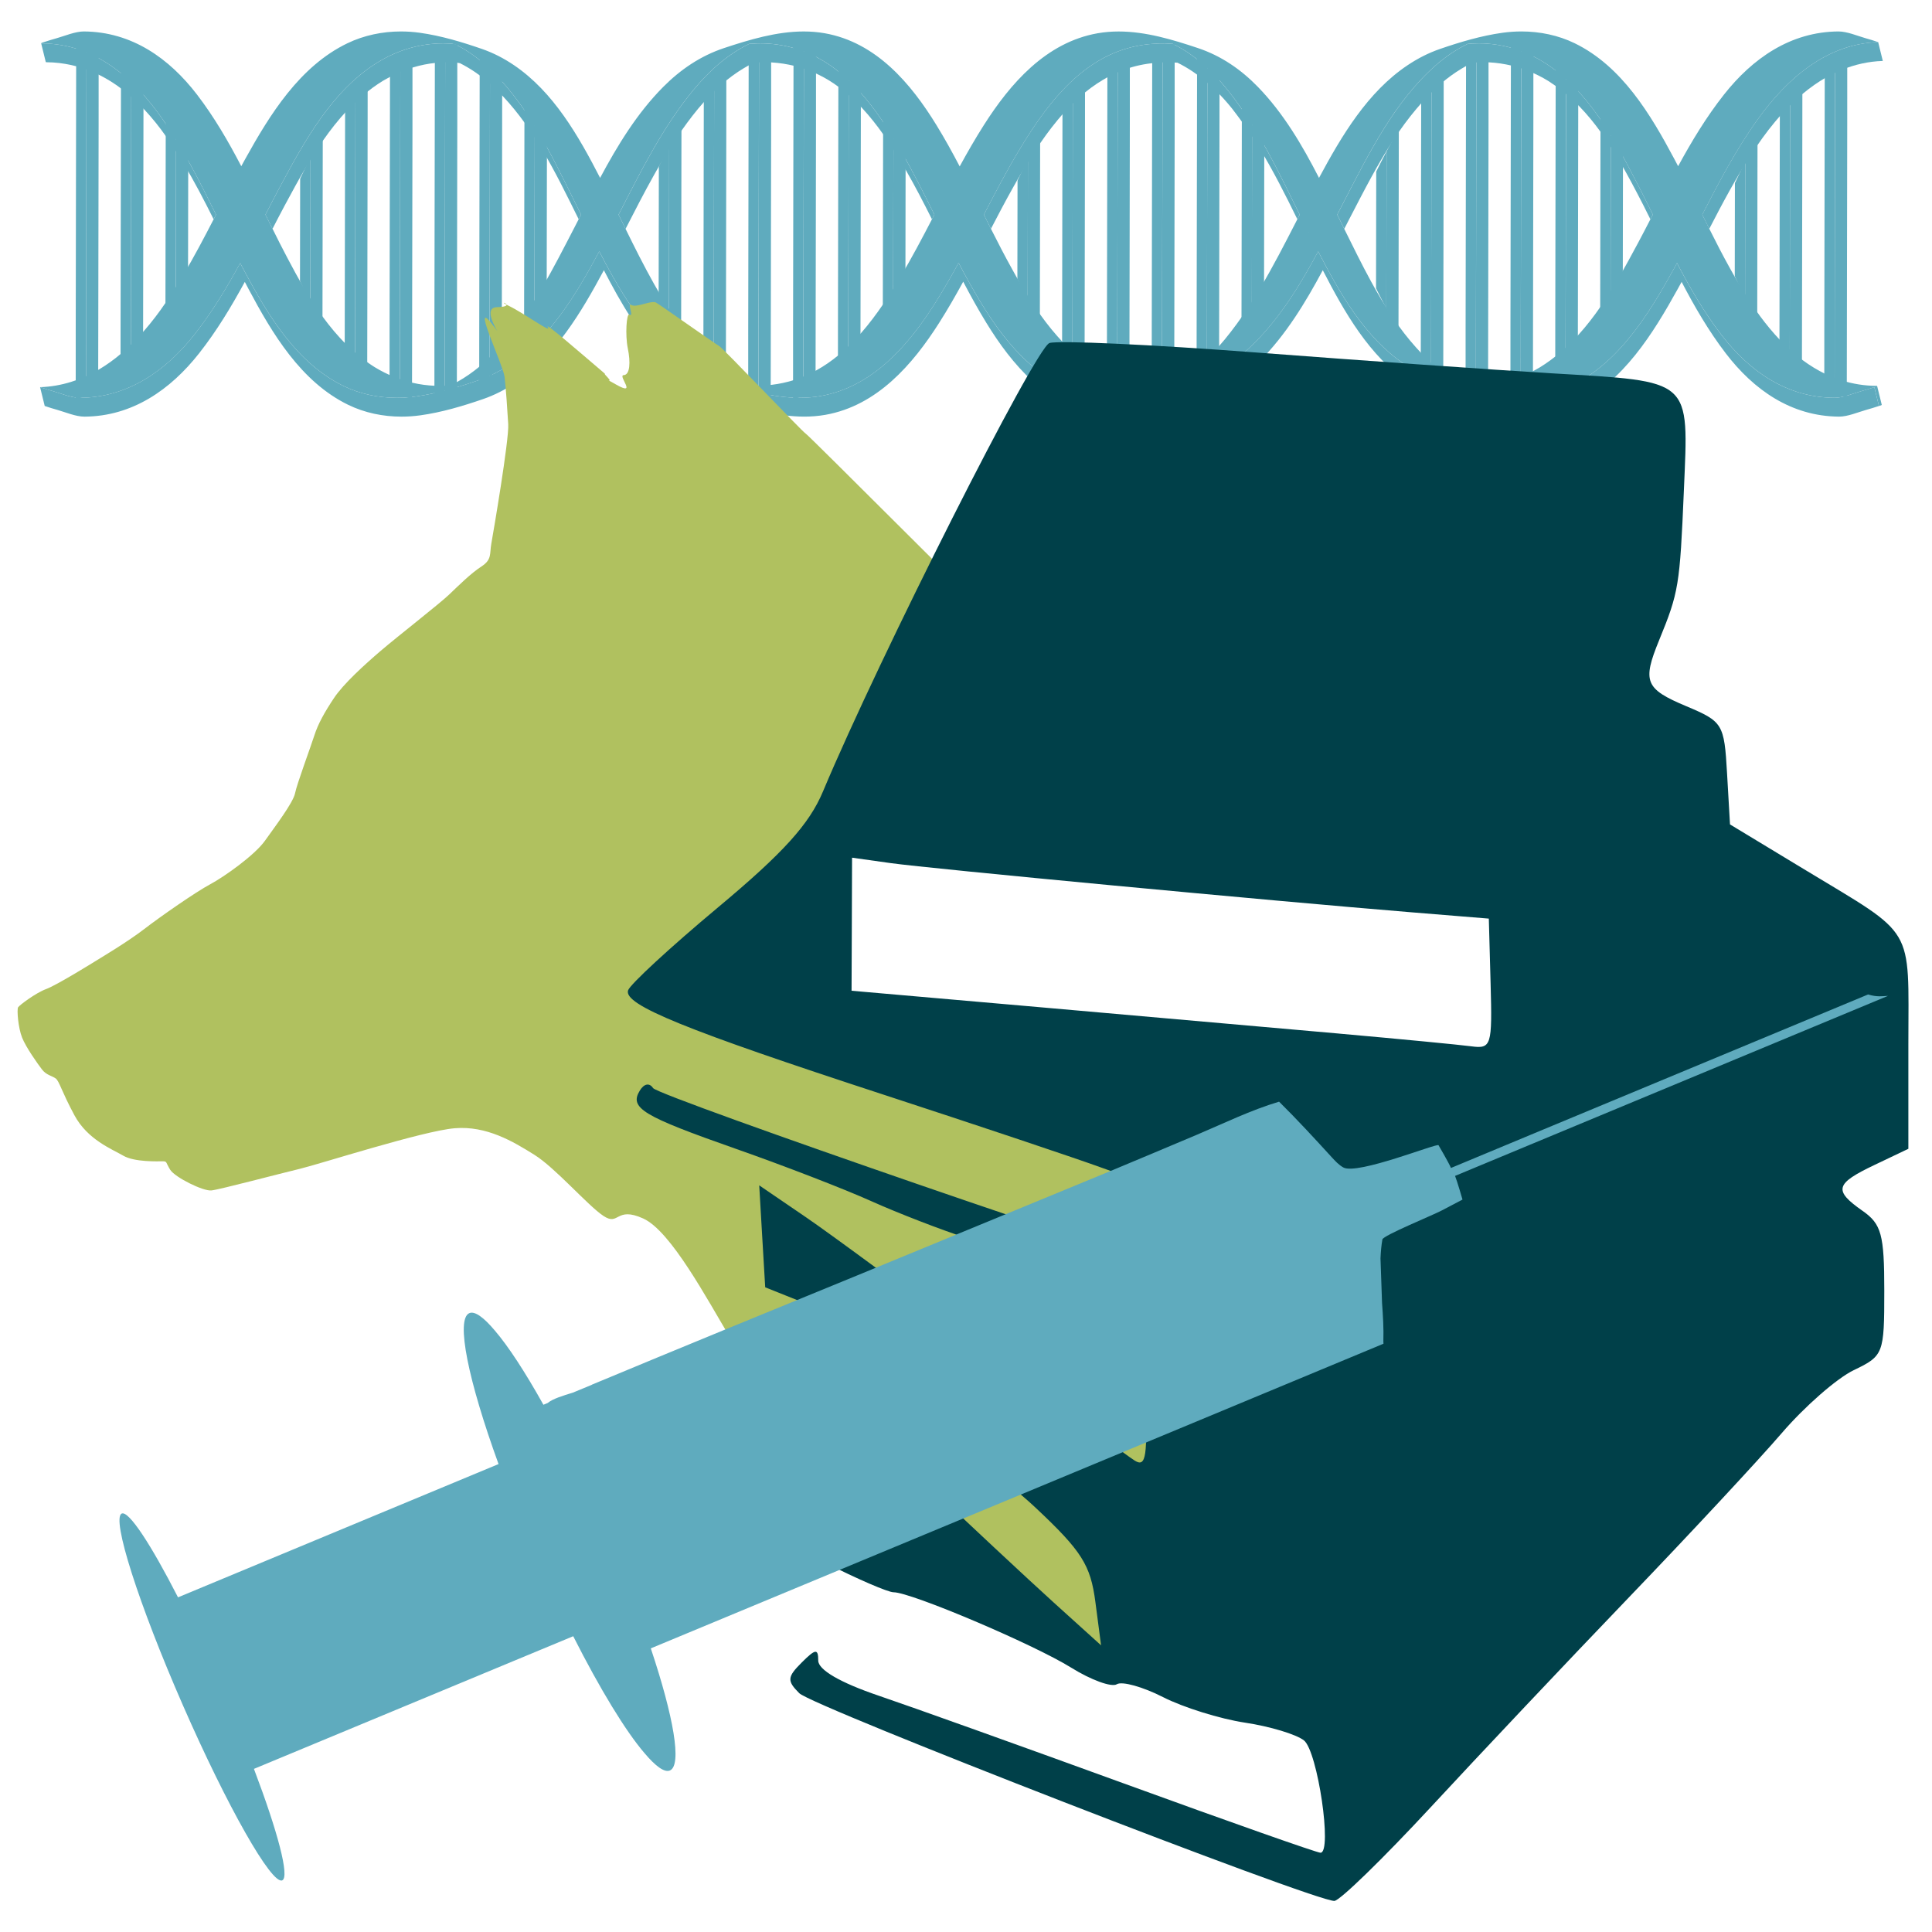 <?xml version="1.0" encoding="UTF-8"?>
<!DOCTYPE svg PUBLIC "-//W3C//DTD SVG 1.1//EN" "http://www.w3.org/Graphics/SVG/1.1/DTD/svg11.dtd">
<!-- Creator: CorelDRAW 2018 (64-Bit) -->
<svg xmlns="http://www.w3.org/2000/svg" xml:space="preserve" width="100mm" height="100mm" version="1.1" style="shape-rendering:geometricPrecision; text-rendering:geometricPrecision; image-rendering:optimizeQuality; fill-rule:evenodd; clip-rule:evenodd"
viewBox="0 0 10000 10000"
 xmlns:xlink="http://www.w3.org/1999/xlink"
 enable-background="new 0 0 2628.05 728.783">
 <defs>
  <style type="text/css">
   <![CDATA[
    .str0 {stroke:#373435;stroke-width:17.64;stroke-miterlimit:22.926}
    .fil2 {fill:#004049}
    .fil0 {fill:#5FABBE}
    .fil1 {fill:#B0C15F}
   ]]>
  </style>
 </defs>
 <g id="Layer_x0020_1">
  <g id="_1914393479664">
   <path class="fil0" d="M9704.19 2003.12c-0.27,0.08 -0.52,0.15 -0.76,0.22 0.29,-0.08 0.4,-0.12 0.76,-0.22z"/>
   <path class="fil0" d="M216.94 224.66c-1.51,-0.01 -2.44,-0.13 -3.07,-0.3 0.63,0.17 1.55,0.29 3.07,0.3z"/>
   <path class="fil0" d="M9714.25 1999.58c-0.22,0.11 -0.51,0.23 -0.76,0.34 0.26,-0.12 0.53,-0.23 0.76,-0.34z"/>
   <path class="fil0" d="M9709.4 2001.48c-0.22,0.08 -0.43,0.16 -0.65,0.24 0.24,-0.08 0.42,-0.15 0.65,-0.24z"/>
   <path class="fil0" d="M8570.43 1080.81c16.4,-31.96 32.78,-63.95 49.33,-95.89 -16.55,31.94 -32.93,63.92 -49.33,95.89z"/>
   <path class="fil0" d="M1138.83 1070.52c14.69,-28.62 29.34,-57.26 44.13,-85.8 -14.78,28.54 -29.44,57.18 -44.13,85.8z"/>
   <path class="fil0" d="M445.38 1737.44c0.54,-321.17 1.07,-642.36 1.61,-963.6 0.29,-171.06 0.57,-342.12 0.86,-513.19 -17.44,-6.19 -35.29,-11.41 -53.46,-15.88 -0.28,165.58 -0.56,331.16 -0.83,496.76 -0.54,321.21 -1.07,642.44 -1.61,963.6 -0.2,120.62 -0.28,241.52 -0.05,363.16 18.1,-6.21 35.86,-13.32 53.3,-21.25 -0.09,-103.56 0.01,-206.65 0.18,-309.59l0 -0.01z"/>
   <path class="fil0" d="M510.44 636.02c0.19,-115.96 0.3,-232.15 0.12,-349.05 -20.36,-9.99 -41.29,-18.72 -62.72,-26.33 -0.29,171.07 -0.57,342.13 -0.86,513.19 -0.54,321.21 -1.07,642.44 -1.61,963.6 -0.17,102.94 -0.27,206.04 -0.18,309.59 21.43,-9.75 42.51,-20.38 62.95,-32.5 0.23,-138.3 0.46,-276.62 0.7,-414.9 0.54,-321.17 1.07,-642.36 1.61,-963.6l-0.01 0z"/>
   <path class="fil0" d="M679.06 773.84c0.21,-123.09 0.41,-246.17 0.62,-369.26 -17.36,-15.86 -35.04,-31.19 -53.41,-45.33 -0.21,127.42 -0.42,254.85 -0.64,382.27 -0.54,321.21 -1.07,642.44 -1.61,963.6 -0.13,74.88 -0.15,150 -0.17,225.14 18.33,-15.94 36.05,-32.95 53.44,-50.5 0.05,-47.45 0.08,-94.94 0.16,-142.32 0.54,-321.17 1.07,-642.36 1.61,-963.6z"/>
   <path class="fil0" d="M742.51 636.02c0.09,-56.05 0.15,-112.19 0.2,-168.37 -20.23,-22.19 -41.28,-43.2 -63.04,-63.08 -0.2,123.09 -0.41,246.17 -0.62,369.26 -0.54,321.21 -1.07,642.44 -1.61,963.6 -0.08,47.38 -0.11,94.87 -0.16,142.32 21.81,-22.02 42.92,-45.11 63.26,-69.24 0.12,-70.3 0.24,-140.6 0.35,-210.89 0.54,-321.17 1.07,-642.36 1.61,-963.6l0.01 0z"/>
   <path class="fil0" d="M911.26 699.55c-6.78,-11.27 -13.4,-22.64 -20.36,-33.79 -10.67,-17.07 -21.72,-33.88 -32.98,-50.53 -0.07,42.09 -0.14,84.18 -0.21,126.27 -0.51,303.92 -1.02,607.82 -1.52,911.7 18.54,-28.75 36.25,-58.05 53.63,-87.57 0.44,-263.92 0.88,-527.87 1.32,-791.8 0.04,-24.76 0.08,-49.52 0.12,-74.27l0 -0.01z"/>
   <path class="fil0" d="M911.26 699.55c-0.04,24.76 -0.08,49.52 -0.12,74.27 -0.44,263.95 -0.88,527.87 -1.32,791.8 21.85,-37.12 43.05,-74.68 63.42,-112.79 0.36,-214.25 0.72,-428.5 1.07,-642.77 -20.17,-37.4 -41.21,-74.21 -63.05,-110.5l0 -0.01z"/>
   <path class="fil0" d="M1553.58 924.99c-0.28,176.45 -0.56,352.91 -0.83,529.36 17.12,36.81 34.86,73.51 53.32,109.84 0.39,-250.06 0.79,-500.15 1.18,-750.22 -18.48,36.94 -36.34,74.04 -53.66,111.02l-0.01 0z"/>
   <path class="fil0" d="M1670.65 693.85c-22.07,39.45 -43.16,79.62 -63.42,120.11 -0.39,250.08 -0.79,500.15 -1.18,750.22 20.06,39.48 40.99,78.43 63.05,116.4 0.03,-18.68 0.06,-37.36 0.09,-56.03 0.49,-310.2 0.98,-620.46 1.47,-930.7l-0.01 0z"/>
   <path class="fil0" d="M1839.39 773.84c0.16,-96.57 0.33,-193.13 0.49,-289.7 -18.54,20.87 -36.33,42.63 -53.6,65.01 -0.11,64.12 -0.21,128.25 -0.32,192.37 -0.54,321.21 -1.07,642.44 -1.61,963.6 -0.06,36.56 -0.1,73.17 -0.15,109.77 17.19,20.77 34.91,40.91 53.42,60.07 0.05,-45.86 0.09,-91.72 0.17,-137.52 0.54,-321.17 1.07,-642.36 1.61,-963.6l-0.01 0z"/>
   <path class="fil0" d="M1902.87 636.02c0.12,-72.07 0.13,-144.42 0.15,-216.73 -21.85,20.57 -42.95,42.12 -63.13,64.84 -0.16,96.57 -0.32,193.13 -0.49,289.7 -0.54,321.21 -1.07,642.44 -1.61,963.6 -0.08,45.8 -0.13,91.66 -0.17,137.52 20.13,20.86 41.23,40.49 63.07,59.13 0.19,-111.49 0.38,-222.98 0.56,-334.46 0.54,-321.17 1.07,-642.4 1.61,-963.6l0.01 0z"/>
   <path class="fil0" d="M2071.47 773.84c0.26,-159.09 0.53,-318.19 0.8,-477.27 -18.22,9.48 -36.08,19.88 -53.54,31.17 -0.23,137.93 -0.46,275.86 -0.7,413.79 -0.54,321.21 -1.07,642.44 -1.61,963.6 -0.17,103.13 -0.22,206.56 -0.13,310.32 17.47,9.74 35.28,18.59 53.43,26.54 -0.08,-101.81 -0.04,-203.32 0.13,-304.53 0.54,-321.17 1.07,-642.36 1.61,-963.6l0.01 -0.02z"/>
   <path class="fil0" d="M2134.92 636.02c0.21,-122.16 0.27,-244.67 0.03,-367.94 -21.3,8.26 -42.19,17.81 -62.69,28.47 -0.26,159.09 -0.53,318.19 -0.8,477.27 -0.54,321.21 -1.07,642.44 -1.61,963.6 -0.17,101.21 -0.21,202.72 -0.13,304.53 20.58,9.01 41.5,16.93 62.81,23.52 0.26,-155.28 0.52,-310.59 0.78,-465.87 0.54,-321.17 1.07,-642.36 1.61,-963.6l0 0.02z"/>
   <path class="fil0" d="M2301.94 1737.44c0.54,-321.17 1.08,-642.36 1.61,-963.6 0.29,-173.18 0.58,-346.36 0.87,-519.56 0.01,-6.81 3.94,-16.62 7.42,-24.81 -20.42,1.13 -40.74,3.12 -60.87,6.47 -0.28,168.52 -0.56,337.04 -0.85,505.55 -0.54,321.21 -1.07,642.44 -1.61,963.6 -0.22,127.34 -0.29,254.99 0.01,383.53 16.57,1.51 33.23,2.48 49.97,2.48 1.13,0 2.25,-0.09 3.38,-0.1 -0.2,-118.41 -0.12,-236.13 0.08,-353.59l-0.01 0.03z"/>
   <path class="fil0" d="M2366.99 636.02c0.23,-135.06 0.31,-270.49 -0.06,-407.04 -8.25,-0.37 -16.51,-0.73 -24.73,-0.73 -10.16,0 -20.27,0.67 -30.38,1.23 -3.48,8.19 -7.41,18 -7.42,24.81 -0.29,173.19 -0.58,346.37 -0.87,519.56 -0.53,321.21 -1.07,642.44 -1.61,963.6 -0.19,117.46 -0.28,235.18 -0.08,353.59 9.65,-0.06 19.32,-0.29 28.98,-0.87 8.66,-0.51 17.34,-1.15 25.99,-1.93 1.66,-0.89 3.32,-1.8 4.98,-2.71 0.95,-0.52 1.84,-1.14 2.77,-1.66 0.27,-161.4 0.54,-322.83 0.81,-484.24 0.54,-321.17 1.07,-642.4 1.61,-963.6l0.01 -0.01z"/>
   <path class="fil0" d="M2535.62 773.84c0.24,-148.26 0.49,-296.52 0.74,-444.78 -17.23,-15.68 -34.96,-30.66 -53.41,-44.53 -0.26,152.33 -0.51,304.66 -0.76,457 -0.54,321.21 -1.08,642.44 -1.61,963.6 -0.17,99.08 -0.26,198.32 -0.19,297.95 13.23,-11.26 26.18,-22.94 38.75,-35.13 5.03,-4.88 9.78,-10.04 14.71,-15.01 0.02,-71.9 0.04,-143.81 0.16,-215.48 0.54,-321.17 1.07,-642.36 1.61,-963.6l0 -0.02z"/>
   <path class="fil0" d="M2599.07 636.02c0.13,-81.21 0.19,-162.59 0.2,-244.12 -12.64,-13.83 -25.6,-27.35 -38.89,-40.52 -7.8,-7.72 -15.94,-14.98 -24.03,-22.33 -0.25,148.26 -0.5,296.52 -0.74,444.78 -0.54,321.21 -1.08,642.44 -1.61,963.6 -0.12,71.68 -0.14,143.58 -0.16,215.48 21.82,-21.98 42.98,-44.66 63.15,-68.34 0.15,-94.99 0.32,-189.98 0.47,-284.95 0.54,-321.17 1.07,-642.36 1.61,-963.6z"/>
   <path class="fil0" d="M2767.93 620.71c-17.08,-28.03 -34.92,-55.39 -53.35,-82.21 -0.12,67.68 -0.23,135.35 -0.34,203.03 -0.54,321.21 -1.08,642.44 -1.61,963.6 -0.01,7.83 -0.02,15.68 -0.03,23.51 18.5,-28.24 36.4,-57.02 53.63,-86.34 0.49,-289.46 0.97,-578.95 1.45,-868.44 0.08,-51.05 0.17,-102.09 0.26,-153.14l-0.01 -0.01z"/>
   <path class="fil0" d="M2767.93 620.71c-0.08,51.05 -0.17,102.09 -0.26,153.14 -0.49,289.49 -0.97,578.99 -1.45,868.44 22.02,-37.46 43.06,-75.68 63.42,-114.36 0.44,-265.44 0.89,-530.89 1.33,-796.39 -20.14,-37.63 -41.03,-74.71 -63.04,-110.85l0 0.02z"/>
   <path class="fil0" d="M3463.87 754.31c-18.39,35.5 -36.24,71.4 -53.66,107.6 -0.35,218.71 -0.7,437.41 -1.05,656.11 17.18,35.65 34.99,70.83 53.32,105.64 0.47,-289.74 0.92,-579.51 1.38,-869.26l0 -0.1 0.01 0.01z"/>
   <path class="fil0" d="M3527.28 637.51c-22.02,38.26 -42.97,77.33 -63.42,116.79l0 0.1c-0.46,289.77 -0.92,579.51 -1.38,869.26 20.16,38.28 41.14,75.94 63.05,112.89 0.06,-39.07 0.13,-78.13 0.19,-117.19 0.52,-327.25 1.04,-654.55 1.56,-981.86l0 0.01z"/>
   <path class="fil0" d="M3695.95 773.84c0.19,-116.99 0.39,-233.99 0.58,-350.98 -18.59,21.56 -36.45,43.86 -53.6,66.72 -0.14,83.98 -0.28,167.95 -0.42,251.93 -0.54,321.21 -1.07,642.44 -1.61,963.6 -0.1,57.18 -0.15,114.44 -0.19,171.73 17.15,21.3 34.82,42.09 53.41,61.88 0.04,-67.18 0.11,-134.28 0.22,-201.29 0.54,-321.17 1.07,-642.36 1.61,-963.6l0 0.01z"/>
   <path class="fil0" d="M3759.32 636.02c0.16,-93.03 0.15,-186.45 0.12,-279.96 -21.87,21.22 -42.9,43.5 -62.99,66.8 -0.19,116.99 -0.39,233.99 -0.58,350.98 -0.54,321.21 -1.08,642.44 -1.61,963.6 -0.11,67.01 -0.18,134.11 -0.22,201.29 20.09,21.39 41.16,41.6 63.01,60.72 0.22,-133.27 0.44,-266.56 0.67,-399.81 0.54,-321.17 1.07,-642.36 1.61,-963.6l-0.01 -0.02z"/>
   <path class="fil0" d="M3926.24 1737.44c0.54,-321.17 1.08,-642.36 1.61,-963.6 0.29,-173.18 0.58,-346.36 0.87,-519.56 0.01,-6.56 3.65,-15.86 7.03,-23.86 -3.1,0.23 -6.19,0.26 -9.29,0.54 -17.58,9.48 -34.55,20.03 -51.24,31.07 -0.26,159.83 -0.54,319.65 -0.81,479.47 -0.54,321.21 -1.07,642.44 -1.61,963.6 -0.21,125.31 -0.3,250.88 -0.03,377.35 3.38,1.92 6.61,4.1 10.02,5.97 13.89,1.23 27.81,1.95 41.68,2.4 0.58,0 1.11,-0.02 1.68,-0.02 -0.2,-118.32 -0.12,-235.97 0.08,-353.35l0.01 -0.01z"/>
   <path class="fil0" d="M3991.44 636.02c0.23,-135.22 0.31,-270.82 -0.06,-407.53 -1.86,-0.02 -3.71,-0.24 -5.57,-0.24 -5.83,0 -11.65,0.11 -17.5,0.3 -10.79,0.35 -21.61,1.09 -32.43,1.88 -3.38,8 -7.02,17.3 -7.03,23.86 -0.29,173.19 -0.58,346.37 -0.87,519.56 -0.53,321.21 -1.07,642.44 -1.61,963.6 -0.19,117.38 -0.28,235.03 -0.08,353.35 22.22,0.03 42.95,-0.88 62.72,-2.53 0.27,-162.87 0.54,-325.77 0.81,-488.64 0.54,-321.17 1.07,-642.4 1.61,-963.6l0.01 -0.01z"/>
   <path class="fil0" d="M4158.35 1737.44c0.54,-321.17 1.07,-642.36 1.61,-963.6 0.29,-172.45 0.58,-344.91 0.86,-517.36 -17.6,-5.64 -35.46,-10.24 -53.46,-14.24 -0.28,166.43 -0.56,332.85 -0.83,499.29 -0.54,321.21 -1.08,642.44 -1.61,963.6 -0.2,120.14 -0.27,240.57 -0.04,361.72 5.56,-1.64 11.13,-3.28 16.64,-5.08 12.48,-4.06 24.58,-8.89 36.66,-13.76 -0.09,-103.88 0.01,-207.31 0.17,-310.56l0 -0.01z"/>
   <path class="fil0" d="M4223.55 636.02c0.19,-117.91 0.29,-236.08 0.09,-354.98 -19.14,-8.75 -38.63,-16.86 -58.89,-23.48 -1.25,-0.41 -2.54,-0.69 -3.8,-1.09 -0.29,172.46 -0.58,344.91 -0.86,517.36 -0.54,321.21 -1.08,642.44 -1.61,963.6 -0.17,103.26 -0.26,206.68 -0.17,310.56 21.59,-8.7 42.6,-18.51 62.94,-29.6 0.23,-139.59 0.47,-279.19 0.7,-418.78 0.54,-321.17 1.07,-642.36 1.61,-963.6l-0.01 0.01z"/>
   <path class="fil0" d="M4392.33 773.84c0.21,-126.56 0.42,-253.12 0.63,-379.69 -17.29,-15.55 -34.99,-30.45 -53.41,-44.22 -0.22,130.53 -0.44,261.05 -0.65,391.58 -0.54,321.21 -1.08,642.44 -1.61,963.6 -0.13,77.69 -0.14,155.66 -0.15,233.64 18.39,-15.46 36.12,-31.96 53.41,-49.11 0.05,-50.75 0.08,-101.54 0.17,-152.21 0.54,-321.17 1.08,-642.36 1.61,-963.6l0 0.01z"/>
   <path class="fil0" d="M4455.67 636.02c0.1,-59.78 0.16,-119.66 0.2,-179.58 -20.12,-21.99 -41.22,-42.67 -63.03,-62.29 -0.21,126.56 -0.42,253.12 -0.63,379.69 -0.54,321.21 -1.08,642.44 -1.61,963.6 -0.08,50.67 -0.12,101.46 -0.17,152.21 21.89,-21.71 43.03,-44.48 63.26,-68.39 0.13,-73.88 0.25,-147.75 0.37,-221.62 0.54,-321.17 1.08,-642.36 1.61,-963.6l0 -0.02z"/>
   <path class="fil0" d="M4624.45 688.7c-17.04,-28.42 -34.8,-56.48 -53.34,-83.96 -0.08,45.59 -0.15,91.18 -0.23,136.77 -0.51,307.28 -1.03,614.57 -1.54,921.8 18.62,-28.85 36.47,-58.1 53.63,-87.49 0.45,-267.31 0.9,-534.65 1.34,-801.98 0.05,-28.38 0.1,-56.75 0.14,-85.13l0 -0.01z"/>
   <path class="fil0" d="M4624.45 688.7c-0.04,28.38 -0.09,56.75 -0.14,85.13 -0.44,267.34 -0.89,534.69 -1.34,801.98 20.84,-35.68 40.8,-71.49 59.78,-106.83 1.24,-2.31 2.41,-4.67 3.64,-6.99 0.36,-220.64 0.74,-441.28 1.1,-661.96 -19.92,-37.17 -40.94,-74.47 -63.04,-111.34l0 0.01z"/>
   <path class="fil0" d="M5319.68 824.55c-18.14,36.39 -35.68,73.15 -52.95,110.09 -0.26,169.45 -0.52,338.9 -0.78,508.35 7.48,16.09 14.78,32.28 22.45,48.25 9.99,20.83 20.34,41.83 30.86,62.86 0.38,-243.64 0.76,-487.3 1.14,-730.96 -0.24,0.47 -0.48,0.94 -0.72,1.4l0 0.01z"/>
   <path class="fil0" d="M5383.76 701.45c-22.17,40.62 -43.33,81.43 -63.41,121.7 -0.38,243.66 -0.76,487.3 -1.14,730.96 19.94,39.85 40.92,79.79 63.04,119.21 0.03,-13.76 0.05,-27.52 0.07,-41.28 0.48,-310.16 0.96,-620.38 1.44,-930.59z"/>
   <path class="fil0" d="M5552.54 773.84c0.16,-93.63 0.32,-187.27 0.47,-280.9 -18.57,21.7 -36.32,44.34 -53.6,67.46 -0.1,60.37 -0.2,120.75 -0.31,181.12 -0.54,321.21 -1.07,642.44 -1.61,963.6 -0.06,33.26 -0.1,66.55 -0.15,99.83 17.2,21.58 34.91,42.56 53.41,62.53 0.05,-43.37 0.1,-86.73 0.17,-130.04 0.54,-321.17 1.07,-642.36 1.61,-963.6l0.01 0z"/>
   <path class="fil0" d="M5615.88 636.02c0.12,-70.05 0.14,-140.35 0.17,-210.62 -21.86,21.41 -42.95,43.92 -63.15,67.53 -0.15,93.63 -0.31,187.27 -0.47,280.9 -0.54,321.21 -1.07,642.44 -1.61,963.6 -0.07,43.31 -0.12,86.68 -0.17,130.04 20.17,21.77 41.22,42.37 63.08,61.74 0.18,-109.87 0.37,-219.74 0.55,-329.59 0.54,-321.17 1.07,-642.36 1.61,-963.6l-0.01 0z"/>
   <path class="fil0" d="M5784.66 773.84c0.26,-158.48 0.53,-316.96 0.79,-475.45 -18.39,9.84 -36.12,20.85 -53.54,32.45 -0.23,136.89 -0.46,273.78 -0.68,410.66 -0.54,321.21 -1.08,642.44 -1.61,963.6 -0.17,102.3 -0.22,204.86 -0.13,307.77 17.36,9.97 35.1,19.25 53.44,27.45 -0.08,-101.26 -0.04,-202.22 0.13,-302.9 0.54,-321.17 1.07,-642.36 1.61,-963.6l-0.01 0.02z"/>
   <path class="fil0" d="M5848 636.02c0.2,-121.6 0.27,-243.54 0.03,-366.24 -21.46,8.46 -42.47,17.79 -62.7,28.62 -0.26,158.48 -0.53,316.96 -0.79,475.45 -0.54,321.21 -1.08,642.44 -1.61,963.6 -0.17,100.67 -0.21,201.64 -0.13,302.9 17.77,7.95 35.87,15.28 54.59,21.4 2.71,0.89 5.5,1.51 8.22,2.36 0.26,-154.82 0.52,-309.66 0.78,-464.46 0.54,-321.17 1.07,-642.36 1.61,-963.6l0 -0.03z"/>
   <path class="fil0" d="M6014.91 1737.44c0.54,-321.17 1.08,-642.36 1.61,-963.6 0.29,-173.18 0.58,-346.36 0.87,-519.56 0.01,-6.62 3.72,-16.05 7.12,-24.1 -21.33,1.41 -41.37,3.8 -60.58,7 -0.28,168.11 -0.56,336.22 -0.84,504.32 -0.54,321.21 -1.08,642.44 -1.61,963.6 -0.21,127.12 -0.29,254.54 0,382.86 17.74,1.79 35.52,2.98 53.36,3.03 -0.2,-118.4 -0.12,-236.11 0.08,-353.57l-0.01 0.02z"/>
   <path class="fil0" d="M6017.52 254.29c-0.29,173.19 -0.58,346.37 -0.87,519.56 -0.54,321.21 -1.08,642.44 -1.61,963.6 -0.19,117.46 -0.28,235.17 -0.08,353.57 0.56,0 1.1,0.07 1.65,0.07 5.74,0 11.48,-0.08 17.25,-0.27 13.86,-0.46 27.81,-1.18 41.72,-2.41 0.72,-0.38 1.39,-0.85 2.1,-1.24 0.27,-162.5 0.54,-325.03 0.81,-487.52 0.54,-321.17 1.08,-642.36 1.61,-963.6 0.22,-135.15 0.3,-270.68 -0.06,-407.3 -0.82,-0.03 -1.65,-0.11 -2.47,-0.14 -18.59,-0.07 -36.12,0.51 -52.94,1.62 -3.4,8.05 -7.11,17.48 -7.12,24.1l0.01 -0.04z"/>
   <path class="fil0" d="M6193.75 1705.1c-0.17,100.66 -0.25,201.49 -0.17,302.73 18.46,-15.38 36.17,-31.8 53.46,-48.79 0.02,-73.95 0.03,-147.91 0.15,-221.61 0.54,-321.17 1.08,-642.36 1.61,-963.6 0.25,-150 0.5,-299.99 0.75,-450 -17.26,-15.31 -34.99,-29.96 -53.41,-43.57 -0.26,153.74 -0.51,307.49 -0.77,461.25 -0.54,321.21 -1.07,642.44 -1.61,963.6l-0.01 -0.01z"/>
   <path class="fil0" d="M6247.03 1737.44c-0.12,73.7 -0.13,147.66 -0.15,221.61 21.93,-21.56 42.99,-44.2 63.12,-67.82 0.17,-97.2 0.33,-194.41 0.49,-291.59 0.54,-321.17 1.08,-642.36 1.61,-963.6 0.14,-83.38 0.19,-166.97 0.19,-250.72 -20.05,-21.62 -41.07,-42.09 -62.9,-61.46 -0.25,150 -0.5,299.99 -0.75,450 -0.54,321.21 -1.07,642.44 -1.61,963.6l0 -0.02z"/>
   <path class="fil0" d="M6425.87 1705.1c-0.02,9.99 -0.03,19.98 -0.05,29.97 18.48,-28.02 36.33,-56.51 53.62,-85.41 0.49,-291.93 0.98,-583.87 1.47,-875.82 0.09,-52.98 0.17,-105.95 0.26,-158.93 -17.13,-27.83 -34.94,-55.17 -53.35,-82.05 -0.12,69.55 -0.23,139.11 -0.35,208.66 -0.54,321.21 -1.07,642.44 -1.61,963.6l0.01 -0.02z"/>
   <path class="fil0" d="M6479.15 1649.66c22.02,-36.8 42.97,-74.39 63.42,-112.32 0.46,-271.29 0.91,-542.62 1.36,-813.94 -20.14,-36.8 -41.17,-72.96 -63.05,-108.5 -0.09,52.98 -0.17,105.95 -0.26,158.93 -0.49,291.96 -0.97,583.91 -1.47,875.82l0 0.01z"/>
   <path class="fil0" d="M7123.33 888.29c-0.33,201.36 -0.67,402.72 -1.01,604.02 17.19,34.93 34.91,69.54 53.32,103.66 0.45,-270.95 0.9,-541.92 1.36,-812.93 -18.42,34.77 -36.26,69.89 -53.66,105.22l-0.01 0.03z"/>
   <path class="fil0" d="M7240.32 669.48c-22.03,37.17 -43.06,75.17 -63.42,113.6 -0.45,270.98 -0.9,541.95 -1.36,812.93 20.11,37.27 41.06,73.9 63.05,109.66 0.06,-35.34 0.11,-70.69 0.17,-106.03 0.52,-310.02 1.04,-620.08 1.55,-930.14l0.01 -0.02z"/>
   <path class="fil0" d="M7409.1 773.84c0.19,-114.69 0.38,-229.38 0.57,-344.07 -18.54,21.55 -36.31,43.87 -53.6,66.66 -0.13,81.7 -0.27,163.39 -0.4,245.08 -0.54,321.21 -1.08,642.44 -1.61,963.6 -0.09,54.81 -0.15,109.69 -0.19,164.59 17.2,21.32 34.91,42.13 53.41,62.16 0.04,-64.88 0.1,-129.7 0.22,-194.43 0.54,-321.17 1.07,-642.36 1.61,-963.6l-0.01 0.01z"/>
   <path class="fil0" d="M7472.44 636.02c0.15,-91.04 0.15,-182.45 0.12,-273.95 -21.8,21.74 -42.85,44.27 -63.01,67.69 -0.19,114.69 -0.38,229.38 -0.57,344.07 -0.54,321.21 -1.08,642.44 -1.61,963.6 -0.11,64.73 -0.17,129.55 -0.22,194.43 11.32,12.26 22.81,24.35 34.66,36.08 9.21,9.11 18.77,17.77 28.36,26.37 0.22,-131.56 0.44,-263.13 0.66,-394.67 0.54,-321.17 1.07,-642.4 1.61,-963.6l0 -0.02z"/>
   <path class="fil0" d="M7639.36 1737.44c0.54,-321.17 1.08,-642.36 1.61,-963.6 0.28,-173.18 0.58,-346.36 0.87,-519.56 0.01,-6.44 3.52,-15.51 6.84,-23.41 -1.13,0.1 -2.26,0.15 -3.39,0.25 -1.69,0.89 -3.34,1.8 -5.03,2.71 -17.79,9.82 -35.01,20.73 -51.94,32.13 -0.26,158.52 -0.53,317.03 -0.79,475.56 -0.54,321.21 -1.08,642.44 -1.61,963.6 -0.2,124.17 -0.3,248.58 -0.04,373.88 3.64,2.12 7.12,4.5 10.79,6.55 13.57,3.5 22.23,4.12 30.88,4.64 3.92,0.23 7.82,0.2 11.72,0.35 -0.19,-118.23 -0.12,-235.78 0.08,-353.08l0.01 -0.02z"/>
   <path class="fil0" d="M7704.56 636.02c0.22,-135.3 0.3,-270.98 -0.06,-407.79 -0.26,0 -0.51,-0.03 -0.76,-0.03 -10.74,0 -21.54,0.32 -32.34,0.97 -7.52,0.44 -15.06,1.02 -22.58,1.68 -3.32,7.9 -6.84,16.98 -6.84,23.41 -0.29,173.19 -0.58,346.37 -0.87,519.56 -0.54,321.21 -1.08,642.44 -1.61,963.6 -0.19,117.3 -0.27,234.84 -0.08,353.08 6.88,0.26 13.76,0.61 20.62,0.61 14.08,0 28.11,-0.63 42.1,-1.7 0.27,-163.26 0.54,-326.55 0.81,-489.79 0.54,-321.17 1.08,-642.4 1.61,-963.6z"/>
   <path class="fil0" d="M7871.47 1737.44c0.54,-321.17 1.08,-642.36 1.61,-963.6 0.29,-172.91 0.58,-345.83 0.86,-518.74 -17.59,-5.59 -35.46,-10.1 -53.46,-13.97 -0.28,166.8 -0.56,333.59 -0.83,500.37 -0.54,321.21 -1.07,642.44 -1.61,963.6 -0.19,120.48 -0.26,241.25 -0.04,362.75 17.98,-5.24 35.78,-11.13 53.31,-18.07 -0.1,-104.49 0,-208.51 0.17,-312.36l-0.01 0.02z"/>
   <path class="fil0" d="M7936.67 636.02c0.19,-118.48 0.29,-237.24 0.08,-356.73 -20.54,-9.18 -41.4,-17.43 -62.68,-24.2 -0.29,172.91 -0.57,345.83 -0.86,518.74 -0.54,321.21 -1.07,642.44 -1.61,963.6 -0.17,103.85 -0.26,207.87 -0.17,312.36 21.4,-8.48 42.35,-18.4 62.92,-29.3 0.24,-140.29 0.47,-280.59 0.7,-420.86 0.54,-321.17 1.08,-642.36 1.61,-963.6l0.01 -0.01z"/>
   <path class="fil0" d="M8105.08 773.84c0.22,-128.29 0.42,-256.57 0.65,-384.87 -17.23,-14.9 -35.03,-29.04 -53.42,-42.37 -0.22,131.63 -0.44,263.27 -0.66,394.9 -0.54,321.21 -1.07,642.44 -1.61,963.6 -0.14,79.17 -0.14,158.62 -0.15,238.09 18.39,-14.9 36.15,-30.67 53.41,-47.12 0.05,-52.9 0.08,-105.84 0.17,-158.66 0.54,-321.17 1.07,-642.36 1.61,-963.6l0 0.03z"/>
   <path class="fil0" d="M8168.79 636.02c0.1,-62.24 0.17,-124.59 0.21,-186.97 -20.14,-21.14 -41.16,-41.16 -63.02,-60.07 -0.22,128.29 -0.43,256.57 -0.65,384.87 -0.54,321.21 -1.07,642.44 -1.61,963.6 -0.09,52.82 -0.12,105.76 -0.17,158.66 21.92,-20.9 43.01,-42.86 63.25,-65.91 0.13,-76.86 0.26,-153.71 0.39,-230.56 0.54,-321.17 1.07,-642.36 1.61,-963.6l-0.01 -0.02z"/>
   <path class="fil0" d="M8337.57 674.02c-17.08,-28.02 -34.84,-55.44 -53.35,-82.13 -0.08,49.87 -0.17,99.74 -0.25,149.61 -0.52,311.84 -1.04,623.7 -1.56,935.47 18.56,-28.2 36.4,-57.05 53.63,-86.36 0.46,-272.25 0.91,-544.52 1.36,-816.8 0.06,-33.27 0.11,-66.53 0.17,-99.8l0 0.01z"/>
   <path class="fil0" d="M8337.57 674.02c-0.06,33.27 -0.11,66.53 -0.17,99.8 -0.45,272.28 -0.9,544.56 -1.36,816.8 22.05,-37.51 43.17,-75.66 63.42,-114.1 0.39,-230.58 0.77,-461.18 1.15,-691.8 -20.04,-37.54 -41.01,-74.55 -63.04,-110.71l0 0.01z"/>
   <path class="fil0" d="M9032.43 1539.6c0.37,-234.14 0.73,-468.29 1.1,-702.46 -18.39,36.47 -36.19,73.35 -53.66,110.46 -0.26,160.83 -0.51,321.66 -0.76,482.49 17.28,36.84 34.94,73.42 53.32,109.5l0 0.01z"/>
   <path class="fil0" d="M9095.39 1656.36c0.01,-9.71 0.03,-19.42 0.04,-29.13 0.47,-303.23 0.95,-606.48 1.43,-909.76 -21.89,39.36 -43.02,79.27 -63.42,119.69 -0.37,234.16 -0.73,468.29 -1.1,702.46 20.14,39.53 41.23,78.4 63.05,116.74z"/>
   <path class="fil0" d="M9210.52 1705.1c-0.05,29.61 -0.09,59.23 -0.13,88.85 17.23,21.57 34.95,42.57 53.41,62.57 0.05,-39.71 0.1,-79.42 0.16,-119.09 0.54,-321.17 1.08,-642.36 1.61,-963.6 0.15,-90.06 0.3,-180.13 0.45,-270.19 -18.48,21.68 -36.32,44.16 -53.6,67.22 -0.1,56.89 -0.19,113.77 -0.28,170.65 -0.54,321.21 -1.08,642.44 -1.61,963.6l-0.01 -0.01z"/>
   <path class="fil0" d="M9263.8 1737.44c-0.06,39.67 -0.11,79.38 -0.16,119.09 20.24,21.93 41.33,42.63 63.09,62.25 0.17,-106.39 0.35,-212.78 0.53,-319.15 0.54,-321.17 1.08,-642.36 1.61,-963.6 0.12,-66.77 0.15,-133.74 0.18,-200.7 -21.77,21.72 -42.88,44.49 -63.18,68.32 -0.15,90.06 -0.31,180.13 -0.45,270.19 -0.54,321.21 -1.08,642.44 -1.61,963.6l-0.01 0z"/>
   <path class="fil0" d="M9442.64 1705.1c-0.17,99.79 -0.22,199.83 -0.14,300.19 17.43,10.55 35.16,20.5 53.43,29.29 -0.07,-99.34 -0.02,-198.38 0.14,-297.16 0.54,-321.17 1.08,-642.36 1.61,-963.6 0.26,-157.16 0.53,-314.33 0.79,-471.5 -18.27,10.66 -36.06,22.38 -53.54,34.74 -0.22,134.81 -0.45,269.62 -0.67,404.43 -0.54,321.21 -1.07,642.44 -1.61,963.6l-0.01 0.01z"/>
   <path class="fil0" d="M9497.78 773.84c-0.54,321.21 -1.07,642.44 -1.61,963.6 -0.16,98.78 -0.21,197.82 -0.14,297.16 20.37,9.8 41.4,18.14 62.84,25.55 0.26,-153.5 0.51,-307.03 0.76,-460.51 0.54,-321.17 1.08,-642.36 1.61,-963.6 0.2,-121.37 0.28,-243.07 0.04,-365.53 -21.35,9.53 -42.34,19.96 -62.72,31.84 -0.26,157.17 -0.52,314.33 -0.79,471.5l0.01 -0.01z"/>
   <path class="fil0" d="M9716.11 1997.98c0.01,0.04 -0.17,0.1 -0.17,0.15 0.06,-0.53 -0.86,-0.91 -3.78,-0.93 -63.17,-0.36 -122.28,-10.46 -177.92,-27.76 -21.44,-6.66 -42.47,-14.16 -62.83,-22.98 -18.27,-7.91 -36,-16.86 -53.43,-26.34 -40.76,-22.17 -79.25,-48.36 -115.57,-77.82 -21.76,-17.65 -42.85,-36.26 -63.09,-55.98 -18.46,-17.99 -36.17,-36.87 -53.41,-56.27 -35.46,-39.92 -68.52,-82.34 -99.04,-126.24 -5.49,-7.9 -10.68,-15.98 -16.05,-23.95 -21.82,-32.35 -42.91,-65.13 -63.05,-98.47 -18.38,-30.43 -36.03,-61.29 -53.32,-92.36 -37.38,-67.21 -72.65,-135.66 -107.01,-204.61 -12.19,-24.47 -24.32,-48.97 -36.37,-73.5 86.97,-169.28 175.58,-337.91 286.77,-492.88 151.56,-211.28 357.69,-391.77 623.81,-400.07 -21.87,-7.68 -44.26,-14.12 -66.56,-20.51 -41.62,-11.9 -94.28,-34.67 -139.22,-34.67 -248.22,1.44 -445.27,139.84 -593.11,327.43 -91.09,115.6 -166.75,241.2 -236.82,370.05l0 -0.01c-6.54,-12.55 -13.13,-25.05 -19.76,-37.53 -121.78,-228.8 -270.47,-479.4 -515.16,-598.66 -85.46,-41.66 -180.71,-61.28 -276.22,-61.28 -32.61,0 -65.23,2.27 -97.54,6.76 -109.85,15.23 -220.14,48.01 -324.71,84.12 -59.19,20.42 -114.49,48.9 -166.4,83.54 -207.92,138.79 -342.61,366.87 -458.91,583.5 -86.94,-169.47 -184.19,-334.94 -316.23,-470.86 -87.2,-89.81 -189.52,-160.6 -310.1,-200.92 -130.56,-43.67 -270.47,-85.99 -410.77,-85.99 -36.33,0 -72.68,2.84 -108.9,9.22 -267.77,47.18 -452.2,260.44 -589.31,476.08 -44.24,69.61 -85.21,140.93 -124.57,213.13 -0.01,0.01 -0.01,0.02 -0.01,0.02l-0.01 -0.03c-37.74,-72.22 -77.14,-143.52 -119.83,-213.13 -132.27,-215.66 -311.93,-428.95 -578.65,-476.12 -36.08,-6.4 -72.37,-9.22 -108.7,-9.22 -140.32,0 -281.17,42.31 -412.74,85.98 -121.45,40.34 -225.34,111.13 -314.58,200.94 -135.05,135.94 -235.95,301.42 -326.67,470.9 -111.45,-216.61 -241.06,-444.71 -445.9,-583.46 -51.1,-34.63 -105.78,-63.11 -164.55,-83.54 -103.76,-36.11 -213.34,-68.89 -322.85,-84.12 -32.2,-4.47 -64.77,-6.76 -97.38,-6.76 -95.52,0 -191.21,19.62 -277.59,61.28 -247.29,119.24 -401.6,369.86 -528.47,598.66 -6.91,12.46 -13.78,24.99 -20.58,37.52 -0.01,0.01 -0.01,0.02 -0.01,0.03l-0.01 -0.04c-67.19,-128.85 -140.04,-254.43 -228.55,-370.02 -143.65,-187.59 -337.69,-325.99 -586.55,-327.44 -44.23,0 -97.44,22.78 -139.32,34.68 -22.4,6.4 -44.92,12.84 -66.86,20.44 -0.35,0 -16.72,4.73 -13.98,6.26 0.13,0.07 0.17,0.15 0.37,0.21 0.63,0.17 1.55,0.29 3.07,0.3 276.32,1.59 478.47,182.09 625.34,393.37 107.71,154.99 192.58,323.6 275.79,492.88l0.01 0.04c-4.11,8 -8.25,15.98 -12.37,23.97 -50.17,97.37 -101.19,194.33 -157.09,288.39 -20.37,34.27 -41.57,68.05 -63.42,101.43 -17.38,26.55 -35.1,52.9 -53.63,78.76 -0.08,0.11 -0.15,0.22 -0.23,0.33 -35.42,49.37 -73.94,96.92 -115.39,141.12 -20.34,21.69 -41.45,42.46 -63.26,62.26 -17.39,15.78 -35.11,31.08 -53.44,45.41 -36.65,28.66 -75.21,54.2 -115.7,75.79 -20.44,10.9 -41.51,20.46 -62.95,29.22 -17.44,7.13 -35.2,13.52 -53.3,19.11 -50.69,15.65 -103.82,25.38 -159.76,27.11 21.87,7.72 44.26,14.16 66.52,20.56 41.58,11.89 94.23,34.63 139.26,34.63 248.17,-1.44 445.27,-139.8 593.11,-327.43 91.06,-115.58 166.72,-241.16 236.79,-370 0,0 0,0 0,0l0 0c6.51,12.52 13.1,25.02 19.71,37.5 121.77,228.82 270.51,479.43 515.13,598.66 85.44,41.66 180.64,61.28 276.1,61.28 32.65,0 65.33,-2.29 97.66,-6.81 109.85,-15.18 220.17,-47.96 324.74,-84.07 59.22,-20.47 114.52,-48.9 166.4,-83.54 207.92,-138.79 342.59,-366.9 458.87,-583.5l0 0c0,0.01 0,0.01 0.01,0.02 86.94,169.48 184.18,334.97 316.21,470.9 87.24,89.81 189.56,160.6 310.1,200.92 130.6,43.67 270.51,85.99 410.84,85.99 36.32,0 72.68,-2.84 108.9,-9.22 267.77,-47.18 452.2,-260.44 589.27,-476.08 44.24,-69.6 85.21,-140.91 124.56,-213.11l0 -0.01c37.76,72.21 77.13,143.5 119.82,213.1 132.3,215.66 311.98,428.95 578.69,476.12 36.08,6.4 72.37,9.22 108.7,9.22 140.31,0 281.17,-42.31 412.71,-85.98 121.47,-40.33 225.36,-111.13 314.55,-200.94 135.07,-135.94 236.03,-301.42 326.72,-470.9 -12.98,-25.22 -25.68,-50.25 -38.28,-75.02 -19.36,-38.14 -38.4,-76.59 -57.39,-115.21 -4.05,7.9 -8.12,15.82 -12.16,23.73 -62.92,122.73 -125.97,246.22 -196.97,364.67 -20.44,34.12 -41.4,67.91 -63.42,101.01 -17.29,25.99 -35.14,51.6 -53.62,76.8 -19.85,27.08 -40.33,53.75 -61.78,79.75 -17.18,20.8 -35.2,41.01 -53.84,60.66 -20.13,21.24 -41.19,41.61 -63.12,60.99 -17.29,15.28 -35,30.05 -53.46,43.88 -36.24,27.15 -74.77,51.26 -115.82,71.32 -0.71,0.35 -1.38,0.76 -2.1,1.11 -13.91,1.11 -27.86,1.76 -41.72,2.17 -5.76,0.17 -11.51,0.24 -17.25,0.24 -0.56,0 -1.1,-0.06 -1.65,-0.06 -17.84,-0.05 -35.62,-1.11 -53.36,-2.73 -39.27,-3.57 -78.11,-10.83 -115.95,-21.47 -2.72,-0.76 -5.51,-1.32 -8.22,-2.12 -18.72,-5.51 -36.82,-12.1 -54.59,-19.25 -18.34,-7.37 -36.08,-15.72 -53.44,-24.69 -41.07,-21.23 -79.56,-46.52 -115.59,-75.24 -21.86,-17.42 -42.91,-35.94 -63.08,-55.52 -18.5,-17.96 -36.21,-36.83 -53.41,-56.23 -41.82,-47.19 -79.98,-98 -115.1,-150.2 -22.13,-32.89 -43.1,-66.22 -63.04,-99.47 -10.52,-17.55 -20.88,-35.07 -30.86,-52.45 -7.66,-13.33 -14.97,-26.84 -22.45,-40.26 -39.1,-70.17 -76.07,-141.45 -112.04,-213.24 -12.24,-24.43 -24.41,-48.89 -36.54,-73.38 0.01,0 0.01,-0.01 0.01,-0.01 57,-110.24 114.56,-220.19 178.3,-326.88 130.31,-218.22 300.85,-457.08 560.95,-533.09 58.25,-17.02 118.85,-26.35 197,-26.09 13.86,0.4 27.79,1.05 41.68,2.16 112.74,55.22 205.62,141.55 283.02,237.93 156.45,194.85 263.88,422.69 373.62,645.98 18.98,38.6 38.01,77.06 57.38,115.19 12.58,24.75 25.3,49.8 38.29,75.03 111.45,216.59 241.06,444.71 445.9,583.5 51.15,34.63 105.82,63.07 164.55,83.54 103.76,36.11 213.34,68.89 322.86,84.08 32.24,4.49 64.85,6.78 97.5,6.78 95.48,0 191.11,-19.62 277.46,-61.27 247.33,-119.24 401.6,-369.86 528.47,-598.7 6.92,-12.47 13.76,-24.96 20.58,-37.5l-0.01 -0.03c67.2,128.84 140.07,254.45 228.61,370.02 143.67,187.64 337.65,326 586.66,327.44 44.18,0 97.3,-22.74 139.15,-34.64 22.45,-6.4 44.97,-12.84 66.91,-20.49l24 97.48c0.33,0 14.89,-4.15 14.46,-5.92l-24 -97.48 0.03 -0.05zm-6708.65 -887.07c-4.08,7.98 -8.17,15.86 -12.25,23.82 -8.16,15.93 -16.33,31.9 -24.52,47.68 -52.79,101.78 -106.22,206.83 -165.67,308.41 -20.35,34.78 -41.4,69.16 -63.42,102.84 -17.23,26.37 -35.13,52.25 -53.63,77.65 -35.77,49.1 -73.95,96.24 -115.61,140.25 -20.17,21.3 -41.33,41.69 -63.15,61.46 -4.93,4.47 -9.69,9.11 -14.71,13.5 -12.57,10.96 -25.51,21.47 -38.75,31.59 -36.2,27.7 -74.88,52.12 -115.79,72.66 -0.94,0.47 -1.83,1.03 -2.77,1.49 -1.65,0.82 -3.32,1.64 -4.98,2.44 -8.65,0.7 -17.34,1.28 -25.99,1.74 -9.67,0.52 -19.33,0.73 -28.98,0.78 -1.13,0.01 -2.25,0.09 -3.38,0.09 -16.74,0 -33.4,-0.87 -49.97,-2.23 -39.39,-3.24 -78.17,-10.31 -115.96,-20.82 -21.31,-5.93 -42.23,-13.05 -62.81,-21.15 -18.15,-7.14 -35.97,-15.11 -53.43,-23.87 -17.54,-8.79 -34.85,-18.08 -51.6,-28.43 -22.27,-13.76 -43.41,-28.92 -64.02,-44.73 -21.84,-16.76 -42.94,-34.41 -63.07,-53.17 -18.5,-17.24 -36.23,-35.35 -53.42,-54.02 -41.76,-45.39 -79.89,-94.56 -115.11,-146.02 -22.05,-32.22 -42.99,-65.27 -63.05,-98.78 -18.46,-30.83 -36.19,-61.98 -53.32,-93.22 -28.1,-51.27 -54.73,-102.64 -80.43,-152.66 -12.58,-24.48 -24.71,-49.33 -37.03,-74.01 -12.2,-24.43 -24.57,-48.7 -36.66,-73.26l0 0c25.38,-49.39 50.85,-98.59 76.97,-147.3 125.61,-234.23 269.97,-498.21 506.71,-642.55 101.37,-61.8 217.27,-96.5 335.92,-96.49 10.76,0 21.55,0.29 32.34,0.86 8.64,0.44 17.28,1 30.88,4.17 56.32,28.27 108.17,64.06 154.95,105.7 211.59,188.38 337.42,456.15 460.54,704.14 11.75,23.67 23.46,47.53 35.19,71.49 12.62,25.79 25.33,51.74 38.09,77.7 -12.77,-25.96 -25.48,-51.92 -38.11,-77.72l0 -0.03zm1816.32 24.11c-51.83,100 -104.48,199.56 -162.09,296.52 -1.24,2.08 -2.41,4.2 -3.64,6.28 -18.98,31.78 -38.94,63.98 -59.78,96.07 -17.17,26.44 -35.01,52.73 -53.64,78.68 -35.55,49.55 -73.86,97.63 -115.61,142.02 -20.23,21.5 -41.37,41.98 -63.26,61.51 -17.29,15.42 -35.02,30.26 -53.41,44.16 -36.26,27.4 -74.77,51.54 -115.72,71.62 -20.34,9.98 -41.35,18.8 -62.94,26.62 -12.08,4.38 -24.18,8.73 -36.66,12.37 -5.51,1.62 -11.08,3.09 -16.64,4.57 -36.06,9.54 -73.64,16.08 -115.95,19.27 -19.77,1.49 -40.5,2.31 -62.72,2.27 -0.58,0 -1.11,0.02 -1.68,0.02 -13.87,-0.4 -27.79,-1.05 -41.68,-2.16 -3.41,-1.67 -6.64,-3.63 -10.02,-5.36 -41.21,-21.1 -79.77,-46.27 -115.82,-74.64 -21.86,-17.19 -42.92,-35.37 -63.01,-54.61 -18.58,-17.79 -36.26,-36.5 -53.41,-55.65 -13.98,-15.6 -27.66,-31.44 -40.73,-47.72 -26.25,-32.69 -50.71,-66.59 -74.44,-100.96 -21.91,-31.72 -42.89,-64.05 -63.05,-96.92 -18.33,-29.88 -36.14,-60.09 -53.32,-90.7 -52.07,-92.74 -99.79,-188.15 -146.66,-283.66 -12.06,-24.59 -24.1,-49.18 -36.15,-73.71 -0.01,-0.01 -0.01,-0.02 -0.01,-0.03 114.7,-223.29 227.21,-451.12 388,-645.98 79.54,-96.38 174.34,-182.69 288.28,-237.92 13.91,-1.11 27.84,-1.76 41.71,-2.17 5.84,-0.17 11.66,-0.27 17.5,-0.27 60.67,0 121.07,9.34 178.9,26.36 258.44,76.03 423.7,314.89 549.18,533.09 61.35,106.71 116.44,216.65 171.01,326.89l0 0.02c-4.16,8.04 -8.37,16.06 -12.52,24.1l-0.02 0.02zm3718.59 0.13c-21.24,41.2 -42.49,82.37 -64.31,123.06 -32.72,61.01 -66.77,124.01 -103.33,186.41 -20.25,34.57 -41.37,68.87 -63.42,102.6 -17.23,26.36 -35.07,52.3 -53.63,77.66 -35.62,48.66 -73.93,95.04 -115.61,137.75 -20.23,20.73 -41.33,40.48 -63.25,59.27 -17.25,14.79 -35.01,28.97 -53.41,42.37 -17.55,12.79 -35.44,25.15 -54.1,36.53 -19.96,12.17 -40.63,22.96 -61.64,32.97 -20.58,9.81 -41.52,18.73 -62.92,26.35 -17.52,6.24 -35.33,11.54 -53.31,16.25 -37.92,9.94 -76.67,16.68 -115.95,19.39 -13.98,0.96 -28.02,1.53 -42.1,1.53 -6.86,0 -13.75,-0.32 -20.62,-0.55 -3.91,-0.13 -7.81,-0.1 -11.72,-0.31 -8.65,-0.47 -17.31,-1.02 -30.88,-4.17 -3.67,-1.84 -7.16,-3.98 -10.79,-5.89 -41.13,-21.59 -79.81,-47.15 -115.79,-76.14 -9.59,-7.73 -19.15,-15.51 -28.36,-23.71 -11.85,-10.54 -23.34,-21.42 -34.66,-32.44 -18.5,-18.01 -36.21,-36.73 -53.41,-55.9 -41.64,-46.4 -79.82,-95.85 -115.15,-147.53 -21.99,-32.15 -42.94,-65.1 -63.05,-98.61 -18.41,-30.68 -36.12,-61.81 -53.32,-93.22 -49.69,-90.82 -95.01,-183.82 -139.89,-274.26 -0.35,-0.71 -0.71,-1.43 -1.06,-2.14 -11.75,-23.67 -23.45,-47.52 -35.19,-71.49 0,-0.01 -0.01,-0.02 -0.01,-0.03 12.27,-23.94 24.51,-47.81 36.77,-71.47 128.63,-247.98 260.42,-515.76 476.23,-704.14 47.7,-41.64 100.34,-77.43 157.29,-105.7 1.68,-0.82 3.34,-1.64 5.03,-2.44 8.66,-0.73 17.31,-1.28 25.97,-1.74 10.8,-0.58 21.59,-0.87 32.33,-0.87 118.66,0 233.79,34.71 333.76,96.5 233.54,144.34 372.03,408.31 492.47,642.59 25.04,48.68 49.4,97.9 73.69,147.28l0.01 0.03c-4.17,8.12 -8.48,16.11 -12.66,24.21l-0.01 0z"/>
   <path class="fil0" d="M240.94 322.14c44.95,0.26 87.73,5.69 128.84,14.78 18.17,4.02 36.02,8.72 53.46,14.28 21.43,6.84 42.35,14.69 62.72,23.67 40.61,17.93 79.21,39.73 115.7,64.99 18.37,12.72 36.06,26.5 53.41,40.77 21.77,17.88 42.81,36.78 63.04,56.73 41.49,40.93 79.82,85.71 115.19,132.72 11.26,14.97 22.31,30.09 32.98,45.44 6.97,10.02 13.58,20.25 20.36,30.38 21.84,32.64 42.88,65.75 63.05,99.37 56.37,94 107.03,191.38 156.01,289.65 4.12,-7.99 8.26,-15.97 12.37,-23.97l-0.01 -0.04c-83.21,-169.27 -168.07,-337.89 -275.79,-492.88 -146.86,-211.3 -349.02,-391.8 -625.34,-393.37 -1.52,-0.01 -2.44,-0.13 -3.07,-0.3 -0.2,-0.05 -0.24,-0.14 -0.37,-0.21 -0.17,-0.1 -0.48,-0.17 -0.51,-0.29l24 97.48c0.12,0.47 1.26,0.77 3.94,0.79l0.02 0.01z"/>
   <path class="fil0" d="M3237.9 1184.64c48,-93.63 96.14,-187.66 147.71,-279.66 17.42,-31.08 35.26,-61.91 53.66,-92.38 20.44,-33.88 41.4,-67.42 63.42,-100.27 34.59,-51.6 71.33,-101.78 111.05,-149.92 1.5,-1.81 3.09,-3.55 4.59,-5.35 17.15,-20.55 35.01,-40.61 53.6,-60 20.09,-20.94 41.12,-40.98 62.99,-60.07 36.06,-31.48 74.61,-60.02 115.86,-84.56 16.68,-9.93 33.66,-19.42 51.24,-27.94 3.1,-0.25 6.19,-0.28 9.29,-0.48 10.82,-0.71 21.64,-1.37 32.43,-1.69 5.84,-0.17 11.66,-0.27 17.5,-0.27 1.86,0 3.71,0.19 5.57,0.21 39.06,0.37 77.92,4.73 116.08,12.36 18,3.6 35.86,7.74 53.46,12.81 1.26,0.36 2.54,0.61 3.8,0.98 20.26,5.96 39.75,13.25 58.89,21.12 40.95,16.85 79.55,37.62 115.74,61.95 18.42,12.38 36.12,25.79 53.41,39.77 21.81,17.64 42.91,36.24 63.03,56.01 41.72,41 79.83,86.2 115.2,133.36 18.54,24.72 36.3,49.95 53.34,75.51 22.11,33.15 43.13,66.7 63.04,100.13 9.03,15.14 17.89,30.24 26.51,45.25 47.73,83.01 91.64,167.98 134.49,253.52 4.16,-8.04 8.37,-16.05 12.52,-24.1l0 -0.02c-54.57,-110.23 -109.65,-220.18 -171.01,-326.89 -125.47,-218.2 -290.72,-457.04 -549.18,-533.09 -57.84,-17.02 -118.23,-26.36 -178.9,-26.36 -5.84,0 -11.66,0.1 -17.5,0.27 -13.87,0.41 -27.8,1.06 -41.71,2.17 -113.94,55.22 -208.74,141.54 -288.28,237.92 -160.78,194.85 -273.29,422.69 -388,645.98 0.01,0.01 0.01,0.02 0.01,0.03 12.05,24.53 24.09,49.12 36.15,73.71l0 -0.01z"/>
   <path class="fil0" d="M1474.97 1061.13c17.54,-32.71 35.51,-66.01 53.98,-99.47 17.32,-31.38 35.18,-62.86 53.66,-94.21 20.26,-34.36 41.35,-68.45 63.42,-101.93 35.59,-53.99 73.86,-106.17 115.64,-154.87 17.26,-20.12 35.06,-39.69 53.6,-58.46 20.17,-20.43 41.28,-39.81 63.13,-58.31 32.48,-27.5 66.65,-52.98 103.28,-75.31 4.08,-2.48 8.32,-4.64 12.44,-7.04 17.46,-10.15 35.32,-19.5 53.54,-28.03 20.5,-9.59 41.39,-18.18 62.69,-25.61 37.71,-13.15 76.49,-22.98 115.99,-28.89 20.13,-3.01 40.46,-4.8 60.87,-5.82 10.11,-0.5 20.22,-1.1 30.38,-1.1 8.23,0 16.48,0.32 24.73,0.66 2.54,0.1 5.07,0.07 7.61,0.2 8.64,0.45 17.29,1 30.89,4.17 26.9,13.5 52.71,28.82 77.51,45.58 18.46,12.47 36.18,25.94 53.41,40.04 8.08,6.61 16.22,13.14 24.03,20.08 13.3,11.84 26.25,24 38.89,36.44 41.7,41.05 79.8,85.37 115.31,131.82 18.43,24.11 36.27,48.72 53.35,73.93 22.01,32.49 42.91,65.84 63.04,99.68 69.75,117.22 129.69,240.86 188.85,360.07 4.08,-7.96 8.18,-15.84 12.25,-23.82 12.63,25.8 25.35,51.76 38.11,77.72 -12.76,-25.95 -25.47,-51.91 -38.09,-77.7 -11.72,-23.96 -23.43,-47.82 -35.19,-71.49 -123.11,-247.97 -248.94,-515.76 -460.54,-704.14 -46.78,-41.65 -98.63,-77.43 -154.95,-105.7 -13.6,-3.17 -22.25,-3.72 -30.88,-4.17 -10.79,-0.58 -21.58,-0.86 -32.34,-0.86 -118.64,0 -234.55,34.7 -335.92,96.49 -236.74,144.34 -381.07,408.31 -506.71,642.55 -26.11,48.7 -51.59,97.91 -76.97,147.3l0 0c12.09,24.57 24.46,48.83 36.66,73.26 21.24,-41.21 42.49,-82.39 64.31,-123.08l0.02 0.02z"/>
   <path class="fil0" d="M6956.79 1182.44c0.35,0.71 0.71,1.43 1.06,2.14 8.17,-15.92 16.33,-31.87 24.51,-47.64 37.81,-72.91 75.97,-147.5 116.39,-221.31 17.4,-31.77 35.24,-63.35 53.66,-94.62 20.36,-34.56 41.39,-68.73 63.42,-102.16 35.69,-54.14 74.04,-106.3 115.64,-155.61 17.29,-20.49 35.06,-40.57 53.6,-59.94 20.16,-21.07 41.21,-41.33 63.01,-60.88 3.54,-3.17 6.91,-6.5 10.5,-9.63 32.8,-28.63 68.09,-54.25 105.35,-76.81 16.93,-10.25 34.14,-20.06 51.94,-28.89 1.68,-0.82 3.34,-1.64 5.03,-2.44 1.13,-0.09 2.25,-0.14 3.39,-0.23 7.52,-0.59 15.05,-1.11 22.58,-1.51 10.8,-0.58 21.6,-0.87 32.34,-0.87 0.26,0 0.51,0.03 0.76,0.03 39.24,0.05 78.03,4.21 116.07,11.57 18,3.49 35.87,7.53 53.46,12.57 21.29,6.09 42.14,13.51 62.68,21.76 34.86,14.01 68.67,30.73 100.79,50.57 5.12,3.16 9.94,6.69 14.96,9.96 18.39,11.98 36.19,24.7 53.42,38.1 21.86,17.01 42.88,35.01 63.02,54.02 41.68,39.35 79.85,82.61 115.22,128.47 18.51,24 36.27,48.66 53.35,73.86 22.04,32.51 43,65.8 63.04,99.56 47.02,79.17 89.28,160.51 129.44,238.61 12.59,24.47 24.73,49.34 37.05,74.04 4.18,-8.11 8.48,-16.09 12.66,-24.21l-0.01 -0.03c-24.28,-49.39 -48.65,-98.6 -73.69,-147.28 -120.43,-234.25 -258.92,-498.25 -492.47,-642.59 -99.97,-61.79 -215.11,-96.5 -333.76,-96.5 -10.74,0 -21.54,0.29 -32.33,0.87 -8.66,0.46 -17.31,1.01 -25.97,1.74 -1.68,0.8 -3.34,1.62 -5.03,2.44 -56.94,28.27 -109.58,64.06 -157.29,105.7 -215.79,188.39 -347.58,456.15 -476.23,704.14 -12.26,23.65 -24.5,47.52 -36.77,71.47 0.01,0.01 0.01,0.02 0.01,0.03 11.73,23.96 23.43,47.82 35.19,71.49l0.01 0.01z"/>
   <path class="fil0" d="M8954.93 982.07c17.46,-31.3 35.26,-62.41 53.66,-93.17 20.4,-34.1 41.53,-67.76 63.42,-100.96 16.09,-24.4 32.48,-48.63 49.56,-72.43 20.94,-29.2 43.04,-57.71 66.09,-85.36 17.28,-20.74 35.12,-40.95 53.6,-60.45 20.31,-21.43 41.41,-41.9 63.18,-61.44 36.49,-32.75 75.03,-62.5 115.67,-88.35 17.49,-11.12 35.28,-21.66 53.54,-31.24 20.37,-10.69 41.37,-20.07 62.72,-28.63 65.12,-26.13 134.62,-42.28 208.99,-44.6l-24 -97.48c-266.12,8.3 -472.24,188.79 -623.81,400.07 -111.19,154.98 -199.8,323.61 -286.77,492.88 12.06,24.53 24.18,49.04 36.37,73.5 35.02,-67.95 70.54,-135.65 107.77,-202.36l0.01 0.02z"/>
   <path class="fil0" d="M9634.51 2024.4c-41.86,11.9 -94.97,34.64 -139.15,34.64 -249.01,-1.45 -443,-139.8 -586.66,-327.44 -88.54,-115.57 -161.41,-241.18 -228.61,-370.02l0.01 0.03c-6.81,12.54 -13.66,25.03 -20.58,37.5 -126.86,228.82 -281.13,479.43 -528.47,598.7 -86.35,41.64 -181.98,61.27 -277.46,61.27 -32.66,0 -65.27,-2.29 -97.5,-6.78 -109.52,-15.19 -219.1,-47.96 -322.86,-84.08 -58.73,-20.47 -113.39,-48.91 -164.55,-83.54 -204.84,-138.78 -334.45,-366.92 -445.9,-583.5 -12.98,-25.22 -25.71,-50.28 -38.29,-75.03 -19.37,-38.14 -38.41,-76.59 -57.38,-115.19 -109.74,-223.29 -217.16,-451.12 -373.62,-645.98 -77.4,-96.38 -170.28,-182.71 -283.02,-237.93 -13.89,-1.11 -27.82,-1.76 -41.68,-2.16 -78.14,-0.26 -138.76,9.06 -197,26.09 -260.12,76.03 -430.66,314.88 -560.95,533.09 -63.74,106.69 -121.29,216.64 -178.3,326.88 0,0 0,0.01 -0.01,0.01 12.13,24.49 24.3,48.95 36.54,73.38 36.69,-70.79 73.83,-141.35 112.82,-210.93 17.27,-30.82 34.82,-61.5 52.95,-91.86 0.24,-0.39 0.48,-0.78 0.72,-1.17 20.08,-33.6 41.24,-67.65 63.41,-101.55 35.4,-54.12 73.73,-107.62 115.65,-158.06 17.28,-20.79 35.03,-41.15 53.6,-60.66 20.21,-21.24 41.3,-41.48 63.16,-60.73 36.1,-31.8 74.61,-60.43 115.7,-85.03 17.42,-10.43 35.16,-20.33 53.54,-29.18 20.23,-9.74 41.24,-18.13 62.7,-25.74 10.75,-3.81 21.44,-7.74 32.51,-10.98 26.8,-7.83 54.19,-13.95 83.47,-18.34 19.21,-2.88 39.25,-5.03 60.58,-6.29 16.81,-1 34.35,-1.52 52.94,-1.45 0.82,0.02 1.65,0.1 2.47,0.13 13.05,0.4 26.15,0.99 39.21,2.03 26.72,13.09 52.24,28.04 76.8,44.34 18.42,12.24 36.15,25.41 53.41,39.18 21.83,17.42 42.85,35.83 62.9,55.27 32.09,31.12 62.05,64.43 89.92,99.14 8.8,10.96 16.92,22.39 25.42,33.55 18.41,24.18 36.22,48.76 53.35,73.79 21.88,31.96 42.91,64.48 63.05,97.57 72.01,118.33 134.49,242.76 195.61,367.3 4.05,-7.91 8.11,-15.83 12.16,-23.73 18.99,38.62 38.03,77.07 57.39,115.21 12.59,24.76 25.3,49.8 38.28,75.02 -90.69,169.49 -191.65,334.97 -326.72,470.9 -89.2,89.81 -193.09,160.61 -314.55,200.94 -131.54,43.67 -272.39,85.98 -412.71,85.98 -36.33,0 -72.61,-2.82 -108.7,-9.22 -266.73,-47.16 -446.42,-260.44 -578.69,-476.12 -42.69,-69.6 -82.06,-140.89 -119.82,-213.1l0 0.01c-39.35,72.2 -80.32,143.51 -124.56,213.11 -137.07,215.66 -321.49,428.91 -589.27,476.08 -36.22,6.38 -72.57,9.22 -108.9,9.22 -140.32,0 -280.23,-42.31 -410.84,-85.99 -120.54,-40.32 -222.86,-111.11 -310.1,-200.92 -132.02,-135.94 -229.27,-301.43 -316.21,-470.9 -0.01,-0.01 -0.01,-0.01 -0.01,-0.02l0 0c-116.29,216.6 -250.95,444.71 -458.87,583.5 -51.89,34.64 -107.18,63.07 -166.4,83.54 -104.57,36.11 -214.88,68.89 -324.74,84.07 -32.33,4.51 -65.01,6.81 -97.66,6.81 -95.47,0 -190.66,-19.62 -276.1,-61.28 -244.63,-119.24 -393.37,-369.85 -515.13,-598.66 -6.61,-12.48 -13.2,-24.97 -19.71,-37.5l0 0c0,0 0,0 0,0 -70.07,128.84 -145.73,254.43 -236.79,370 -147.85,187.63 -344.95,325.98 -593.11,327.43 -45.04,0 -97.69,-22.73 -139.26,-34.63 -22.26,-6.4 -44.65,-12.84 -66.52,-20.56l24 97.48c21.87,7.72 44.25,14.16 66.52,20.56 41.58,11.89 94.23,34.63 139.26,34.63 248.17,-1.44 445.27,-139.8 593.11,-327.43 91.07,-115.58 166.73,-241.17 236.8,-370.01 6.52,12.52 13.1,25.02 19.71,37.5 121.77,228.82 270.51,479.43 515.13,598.66 85.44,41.66 180.64,61.29 276.1,61.29 32.65,0 65.33,-2.29 97.66,-6.81 109.85,-15.18 220.17,-47.96 324.73,-84.07 59.23,-20.47 114.52,-48.9 166.4,-83.54 207.92,-138.79 342.59,-366.9 458.87,-583.5 0,0.01 0.01,0.02 0.01,0.02 86.95,169.48 184.19,334.97 316.21,470.9 87.24,89.81 189.57,160.6 310.1,200.92 130.6,43.67 270.51,85.99 410.84,85.99 36.32,0 72.68,-2.84 108.9,-9.22 267.76,-47.18 452.16,-260.44 589.23,-476.08 44.25,-69.6 85.21,-140.92 124.57,-213.12 37.76,72.21 77.13,143.5 119.81,213.1 132.3,215.66 311.99,428.95 578.69,476.12 36.08,6.4 72.37,9.22 108.7,9.22 140.31,0 281.17,-42.31 412.71,-85.98 121.47,-40.33 225.36,-111.13 314.55,-200.94 135.07,-135.94 236.02,-301.42 326.72,-470.9l-0.01 -0.04c0.01,0.02 0.03,0.04 0.03,0.06 111.45,216.59 241.07,444.71 445.9,583.5 51.15,34.63 105.83,63.07 164.55,83.54 103.76,36.11 213.34,68.89 322.85,84.08 32.24,4.49 64.86,6.78 97.5,6.78 95.48,0 191.12,-19.62 277.46,-61.27 247.33,-119.24 401.6,-369.86 528.47,-598.7 6.93,-12.47 13.77,-24.97 20.58,-37.51 67.19,128.83 140.06,254.43 228.59,369.99 143.67,187.64 337.65,326 586.66,327.44 44.18,0 97.3,-22.74 139.14,-34.64 22.45,-6.4 44.97,-12.84 66.92,-20.49l-24 -97.48c-21.94,7.65 -44.46,14.1 -66.91,20.49l0.03 0z"/>
  </g>
  <g id="dog_x0020_head.svg">
   <g>
    <path class="fil1" d="M3377.43 1563.65c-32.56,2.48 -87.1,27.41 -108.51,15.29 -26.34,-14.91 16.43,65.48 -11.65,49.52 -14.04,-7.98 -22.22,104.38 -7.65,175.15 14.57,70.77 11.49,137.05 -21.48,138.01 -32.97,0.96 76.19,114.72 -41.88,47.34 -16.49,-9.41 -27.41,-15.55 -35.69,-20.03 6.23,1.73 8.74,-0.5 -4.73,-14.57 -21.57,-22.5 -15.5,-19.41 -13.47,-18.57 -1.7,-1.72 -9.8,-9.07 -37.87,-32.77 -76,-64.17 -282.33,-244.19 -258.54,-209.02 23.79,35.17 -121.81,-72.13 -202.46,-111.06l-12.02 -6.19c1.61,5.73 -7.34,12.07 -49.52,13.11 -58.41,1.44 -26.95,74.4 2.18,123.81l-13.11 -17.84c-137.84,-185.99 43.32,191.35 50.61,254.53 7.29,63.18 14.08,165.24 18.93,245.43 4.85,80.19 -77.67,563.77 -87.39,617.2 -9.72,53.43 4.55,82.62 -51.34,119.07 -55.89,36.45 -116.47,97.06 -167.5,145.66 -51.03,48.6 -269.62,218.77 -354.67,291.68 -85.05,72.91 -192.09,170.34 -240.7,243.25 -48.61,72.91 -82.52,133.34 -101.96,194.08 -19.44,60.74 -90.05,250.36 -99.77,298.96 -9.72,48.6 -102.03,170.1 -155.49,245.43 -53.46,75.33 -211.49,187.25 -284.39,226.13 -72.9,38.88 -255.05,165.25 -340.11,230.87 -85.06,65.62 -223.44,148.07 -242.88,160.22 -19.44,12.15 -211.63,131.31 -265.09,150.75 -53.46,19.44 -138.69,83.66 -145.66,94.67 -6.97,11.01 0.14,105.39 20.76,156.94 20.62,51.55 80.71,135.74 103.05,164.95 22.34,29.21 51.74,32.5 70.64,46.25 18.9,13.75 29.18,64.45 97.23,190.81 68.05,126.36 194.39,175 252.71,209.01 58.32,34.01 179.62,29.13 203.92,29.13 24.3,0 14.66,4.81 38.96,43.7 24.3,38.89 170.01,111.92 213.75,107.06 43.74,-4.86 354.93,-87.49 456.98,-111.79 102.05,-24.3 636.88,-196.36 801.84,-210.11 164.96,-13.75 302.23,68.55 412.2,137.28 109.97,68.73 275.1,261.45 357.6,316.43 82.5,54.98 62.62,-51.64 206.1,13.47 143.48,65.11 330.22,417.57 453.92,623.78 73.57,122.61 197.29,382.45 336.25,721.36 176.14,-63.3 1579.79,1182.43 1993.75,982.25 484.08,-234.08 -10.24,-1922.34 275.17,-2070.49 1128.23,-585.66 823.37,103.11 962.42,-773.3 29.01,-182.89 -921.2,32.64 -921.2,-158.6 0,-179.78 -2213.02,-398.98 -2238.74,-571.51 -471.86,-209.39 1019.98,-1801.51 1015.21,-1803.5 -6.04,-2.5 -14.92,-6.81 -26.58,-12.74 -11.66,-5.93 -993.27,-991.39 -1009.75,-1000.29 -16.48,-8.9 -426.62,-441.25 -447.16,-452.64 -20.54,-11.39 -303.16,-211.66 -327,-225.04 -4.47,-2.51 -10.69,-3.12 -18.21,-2.55l-0.01 0.03zm-755.96 13.11c-2.52,-9.01 -29.68,-15.86 0,0z"/>
   </g>
  </g>
  <path class="fil2" d="M9345.76 4503.98l-391.29 -236.81 -15.28 -264.74c-14.67,-256 -21.71,-267.56 -211.57,-347.37 -212.38,-89.15 -227.96,-126.84 -140.01,-341.34 101.61,-247.96 107.14,-282.43 128.05,-773.73 24.82,-584.57 48.04,-564.07 -685.09,-607.79 -288.36,-17.19 -972.34,-65.33 -1520.13,-107.05 -547.78,-41.71 -1033.05,-64.02 -1078.38,-49.65 -71.16,22.72 -880.48,1624.97 -1172.46,2321.41 -70.96,169.16 -205.05,317.31 -542.56,599.24 -246.66,205.95 -456.42,399.44 -466.17,429.99 -23.93,74.58 292.89,203.64 1334.08,543.67 480.64,156.99 986.22,326.36 1123.61,376.51 137.4,50.16 298.02,104.73 356.92,121.32 81.82,22.91 111.77,77.09 126.14,228.06 10.35,108.95 0.3,198.11 -22.21,198.11 -96.69,0 -2760.94,-918.88 -2789.19,-961.9 -18.59,-28.24 -46.13,-23.31 -68.04,12.06 -56.19,90.87 11.26,131.88 498.63,303.05 247.16,86.74 561.86,208.36 699.16,270.27 137.3,61.71 362.04,148.66 499.34,192.98 905.91,292.19 893.44,281.43 916.56,790.22 15.28,336.31 6.63,395.91 -51.76,360.13 -38.6,-23.62 -383.75,-280.32 -767.1,-570.3 -383.35,-289.97 -805,-600.95 -937.07,-691.01l-240.22 -163.94 15.38 263.95 15.58 263.74 422.65 169.36c355.2,142.32 616.13,297.41 872.33,518.44 49.55,42.71 -64.93,11.45 -545.97,-148.76 -492.71,-164.34 -610.31,-226.55 -582.97,-308.67 21.51,-64.23 13.17,-65.13 -58.1,-6.33 -128.45,106.24 -100.31,209.76 117.4,431.49l200.32 204.14 -139.51 133.58c-100.21,96.09 -206.45,167.55 -262.94,186.35l-18.39 90.76 303.24 154.08c166.85,84.73 327.17,154.08 356.21,154.08 90.87,0 724.69,269.07 920.08,390.59 102.52,63.73 208.46,102.32 235.5,85.54 27.04,-16.79 134.69,13.26 239.22,66.53 104.63,53.38 295.4,112.78 423.95,132.18 128.56,19.09 266.06,60.71 305.56,91.96 70.86,56.49 148.05,581.36 85.53,581.36 -17.99,0 -469.59,-159.11 -1004,-353.6 -534.32,-194.49 -1111.86,-401.34 -1283.53,-459.53 -198.31,-67.35 -312.09,-133.48 -312.09,-181.43 0,-63.22 -13.77,-61.61 -85.63,10.15 -75.19,75.19 -76.69,94.49 -12.57,158.71 69.05,69.05 2662.44,1075.87 2769.49,1075.17 27.54,-0.2 252.28,-218.91 499.64,-485.87 247.15,-267.06 708.6,-755.74 1025.71,-1085.92 317.02,-330.08 672.72,-712.53 790.62,-849.72 118,-137.4 285.56,-283.95 372.5,-325.66 154.28,-74.08 158.1,-84.23 158.1,-410.99 0,-291.08 -14.77,-345.56 -112.57,-413.7 -151.17,-106.14 -142.42,-140.22 62.52,-237.81l174.69 -83.33 0 -544.06c0.5,-618.65 40.1,-551.81 -531.91,-898.17zm-3891.59 3790.78c-134.68,-121.92 -453.61,-419.74 -708.7,-661.77 -255.1,-241.93 -453.31,-440.14 -440.54,-440.14 12.76,0 192.27,78.1 398.82,173.68 229.07,105.84 485.07,276.21 656.04,436.93 239.12,224.54 284.85,296.61 309.88,488.08l29.45 224.64 -244.95 -221.42zm2161.29 -2879.05c-60.1,-8.04 -367.47,-37.59 -683.47,-65.73l0 -0.1c-315.91,-28.14 -1013.06,-89.66 -1549.28,-136.6l-975.06 -85.23 1.41 -344.35 1.2 -344.35 199.82 28.04c203.73,28.55 1973.53,195.7 2696.41,254.7l399.63 32.56 9.25 337.72c8.85,320.73 3.72,336.91 -99.91,323.34z"/>
  <g id="striekacka.svg">
   <g>
    <path class="fil0" d="M9669.29 5147.3c-200.23,83.25 -400.45,166.51 -600.67,249.77 -374.36,155.67 -748.81,311.1 -1123.07,466.98 -145.13,60.45 -290.25,120.89 -435.37,181.34 -11.65,-28.01 -64.32,-117.62 -64.32,-117.62 -4.38,-13.3 -420.71,155.51 -492.96,114.94 -23.55,-13.27 -42.2,-33.55 -60.44,-53.49 -89.17,-97.54 -177.98,-194.16 -271.98,-286.99 -146.32,43.62 -285.24,111.83 -425.62,171.21 -149.28,63.14 -298.73,125.84 -448.3,188.24l-1310.26 540.08c-458.04,187.53 -916.13,374.95 -1372.18,565.02 -0.57,0.49 -1.43,0.94 -2.04,1.43l-97.22 40.08c-50.78,15.79 -104.81,31.92 -129.73,53.46l-22.41 9.24c-94.94,-169.86 -182.15,-303.36 -251.31,-383.84 -58.18,-69.15 -104.25,-102.53 -132.24,-90.28 -71.62,31.34 -5,351.01 151.31,781.12l-1659.08 689.84c-140.35,-274.11 -254.96,-449.53 -291.33,-433.64 -54.5,23.85 87.27,468.18 316.68,992.43 229.4,524.22 459.56,929.9 514.06,906.04 39.19,-17.15 -23.1,-251.67 -146.46,-576.96l1652.61 -686.69c139.42,275.23 271.62,491.81 368.49,604.55 58.17,69.15 104.24,102.53 132.22,90.29 63.06,-27.59 18.99,-278.71 -99.15,-631.96 1263.89,-525.28 2527.69,-1050.53 3792.22,-1576.77l-0.49 -14.15c2.07,-65.05 -1.98,-130.61 -6.8,-196.19l-8.01 -231.13c1.42,-32.97 4.07,-65.84 9.83,-98.42 3.65,-20.6 258.9,-124.15 308.79,-150.66 20.15,-10.71 105.79,-55.61 105.79,-55.61 0,0 -28,-97.05 -38.58,-122.5 0,0 2241.09,-931.91 2241.08,-931.92 -30.15,1.53 -56.1,6.98 -103.06,-7.24z"/>
   </g>
  </g>
  <rect class="fil2 str0" x="-2005.07" y="2931.15" width="997.66" height="901.63"/>
  <rect class="fil0 str0" x="-1943.45" y="5740.01" width="997.66" height="901.63"/>
  <rect class="fil1 str0" x="-1973.53" y="4395.69" width="997.66" height="901.63"/>
 </g>
</svg>
